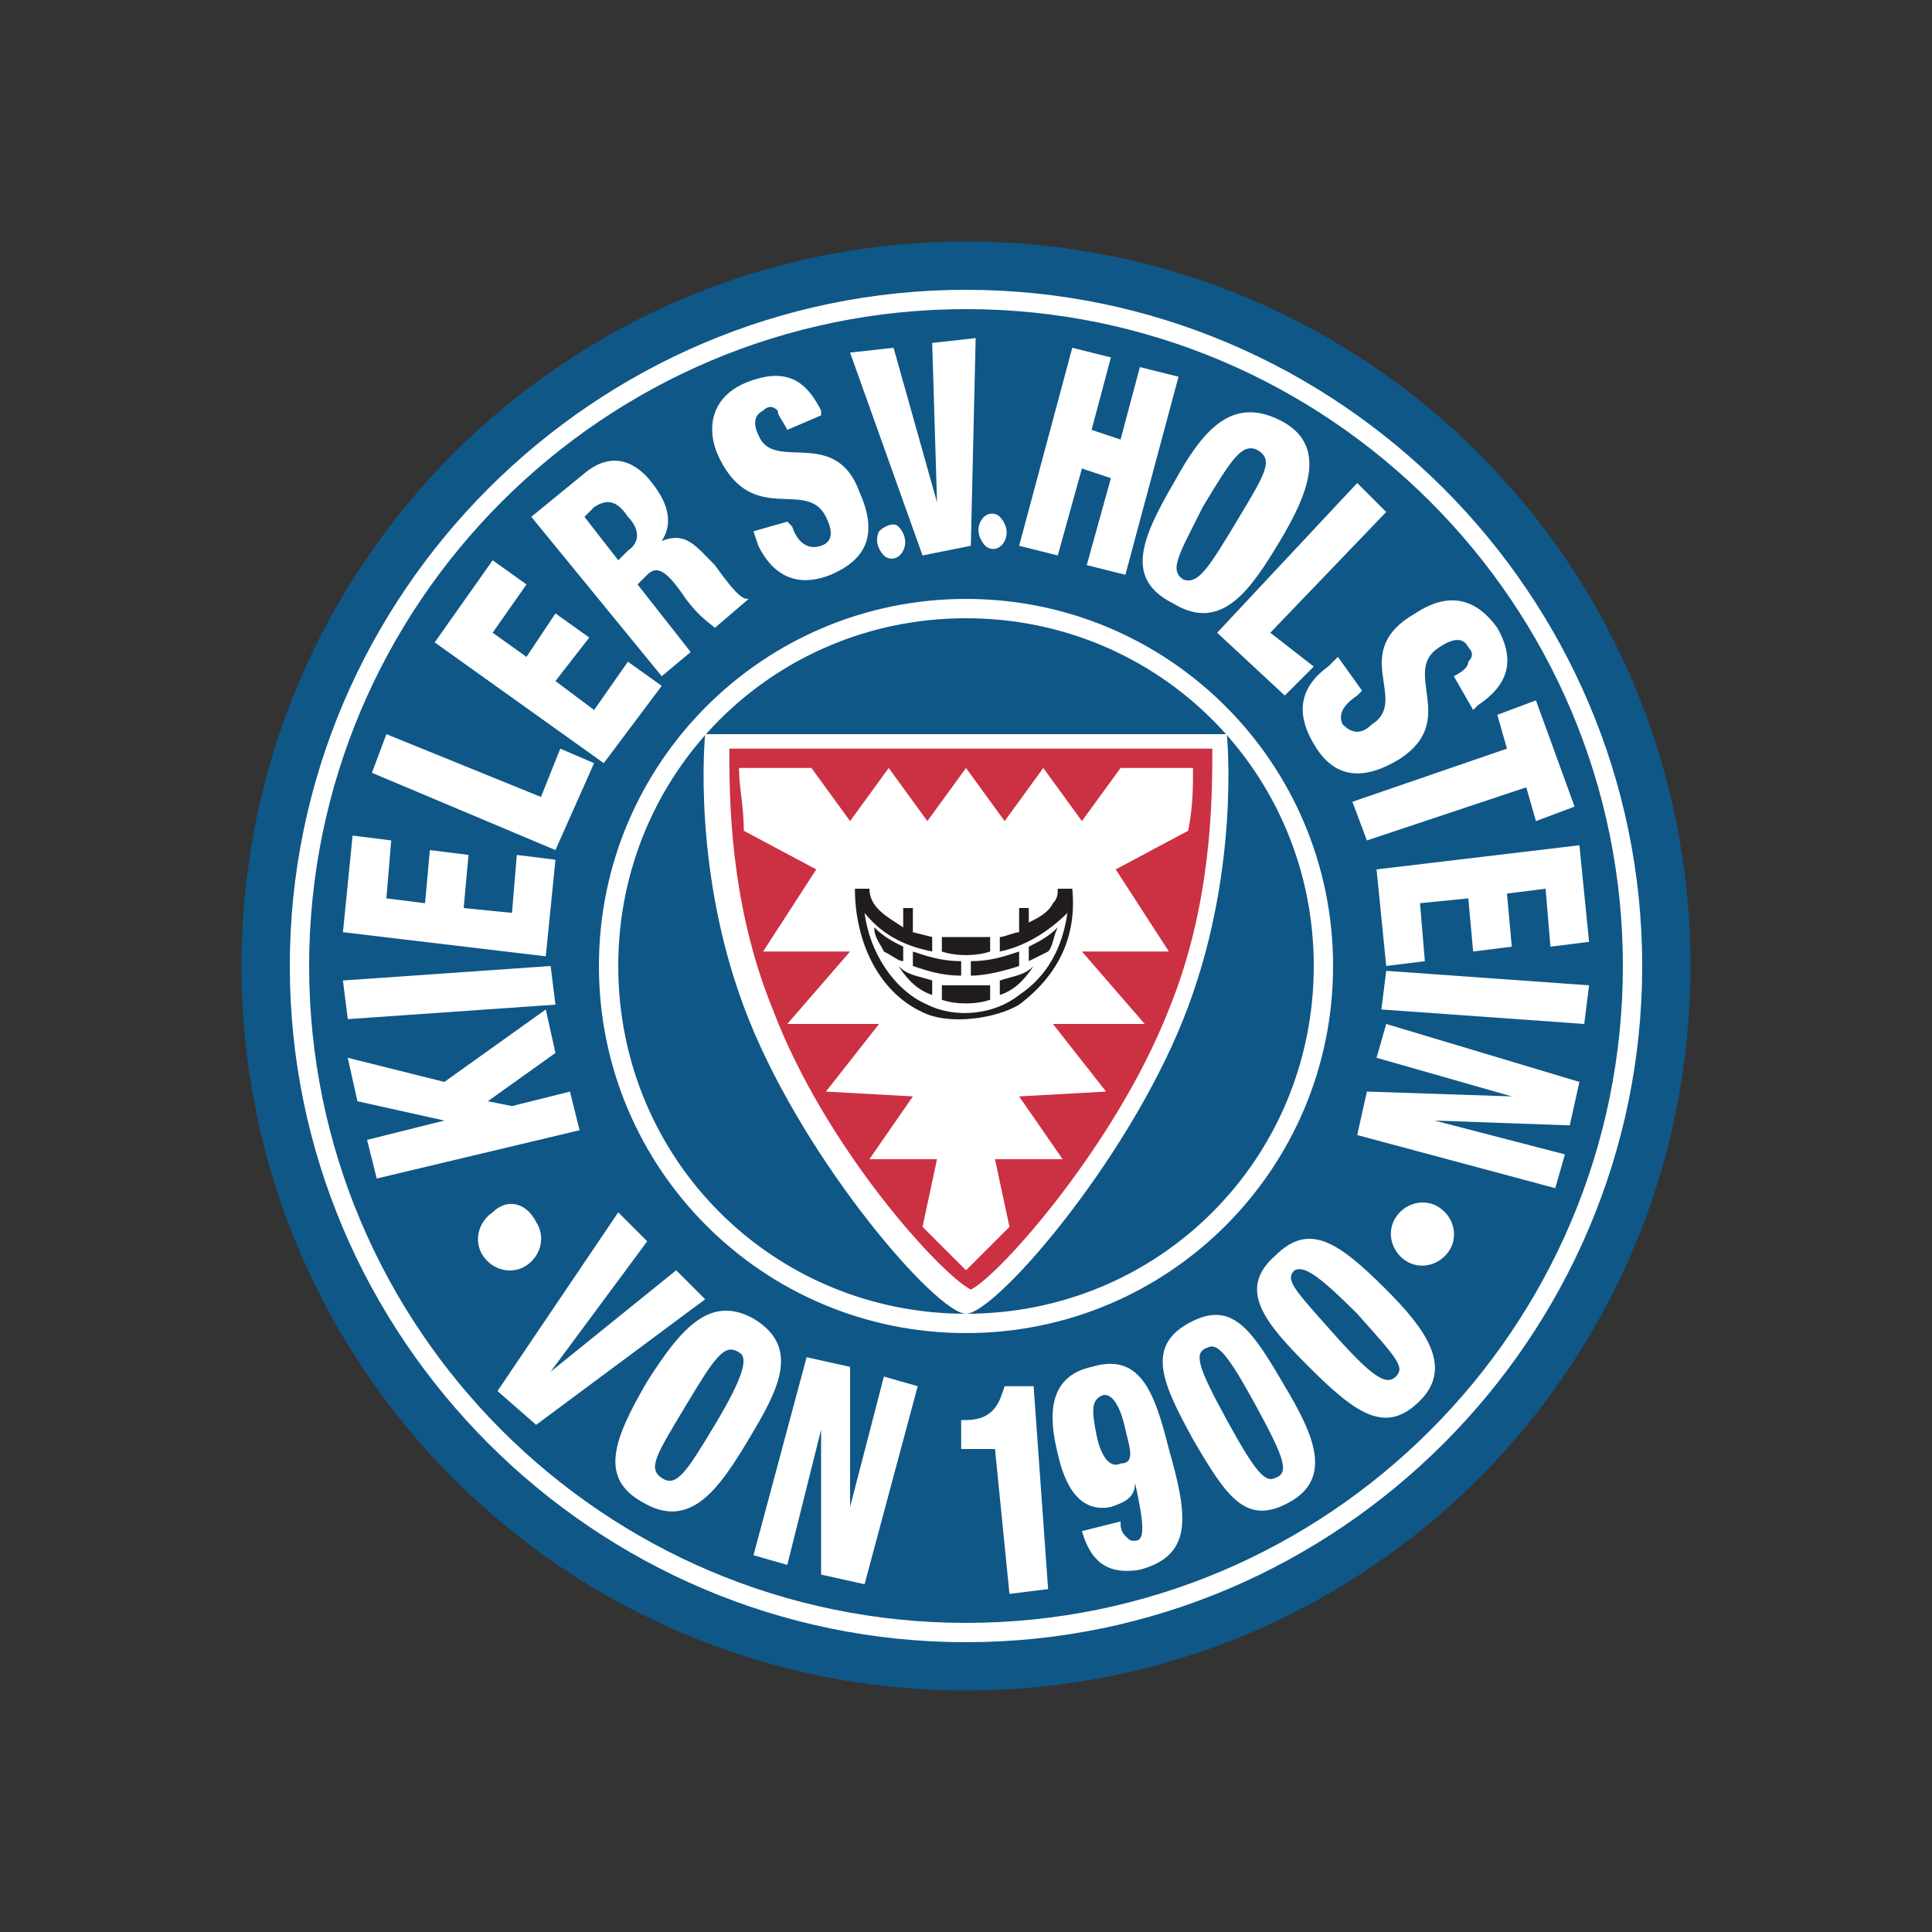 <svg baseProfile="tiny" xmlns="http://www.w3.org/2000/svg" width="40" height="40"><rect width="100%" height="100%" fill="#333333" stroke="none"/><path fill="#0F5787" d="M20 35c8.3 0 15-6.7 15-15S28.3 5 20 5 5 11.7 5 20s6.7 15 15 15"/><path fill-rule="evenodd" fill="#FFF" d="M20 34c-7.7 0-14-6.3-14-14S12.3 6 20 6s14 6.3 14 14-6.3 14-14 14zm0-27.6C12.5 6.4 6.4 12.5 6.4 20S12.5 33.6 20 33.6 33.6 27.5 33.6 20 27.5 6.4 20 6.4z"/><path fill-rule="evenodd" fill="#FFF" d="M20 27.6c-4.2 0-7.6-3.4-7.6-7.6s3.4-7.6 7.6-7.6c4.2 0 7.6 3.4 7.6 7.6s-3.4 7.6-7.6 7.6zm0-14.8c-4 0-7.2 3.2-7.2 7.2s3.2 7.2 7.2 7.2 7.2-3.2 7.2-7.2-3.2-7.2-7.2-7.2z"/><path fill="#FFF" d="M7.8 24.4l-.2-.8 1.6-.4-1.8-.4-.2-.9 2 .5 2.1-1.5.2.9-1.4 1 .5.1 1.2-.3.2.8-4.2 1M7.2 21.1l-.1-.8 4.3-.3.1.8-4.3.3M7.1 19.3l.2-2 .8.1-.1 1.2.8.1.1-1.1.8.1-.1 1.1 1 .1.1-1.2.8.1-.2 2-4.2-.5M7.7 16l.3-.8 3.2 1.3.4-1 .7.3-.8 1.8L7.7 16M9 13.3l1.2-1.7.7.5-.7 1 .7.5.6-.9.7.5-.7.9.8.6.7-1 .7.5-1.2 1.6L9 13.3"/><path fill-rule="evenodd" fill="#FFF" d="M12.1 9.8l-1.1.9 2.7 3.3.6-.5-1.1-1.4.2-.2c.2-.2.4-.1.8.5.3.4.5.5.6.6l.7-.6c-.1 0-.2 0-.7-.7-.4-.4-.6-.7-1.1-.5.2-.3.2-.7-.2-1.2-.3-.4-.8-.7-1.4-.2zm.9 1.6l-.2.2-.7-.9.2-.2c.3-.2.5-.1.7.2.2.2.3.5 0 .7z"/><path fill="#FFF" d="M16.3 10.8l.1.1c.1.3.3.5.6.4s.2-.4.1-.6c-.4-.8-1.5.2-2.2-1.2-.3-.6-.2-1.3.6-1.6s1.2 0 1.5.6v.1l-.7.3c-.1-.2-.2-.3-.2-.4-.1-.1-.2-.1-.3 0-.2.1-.2.3-.1.5.3.8 1.6-.2 2.1 1.2.4.9.1 1.4-.6 1.7-.5.2-1.1.2-1.5-.6l-.1-.3.7-.2M17.6 7.3l.9-.1.9 3.2-.1-3.3.9-.1-.1 4.3-1 .2-1.5-4.2M22.2 7.2l.8.2-.4 1.5.6.2.4-1.5.8.2-1.1 4.1-.8-.2.5-1.8-.6-.2-.5 1.8-.8-.2 1.1-4.1"/><path fill-rule="evenodd" fill="#FFF" d="M24.3 10c-.7 1.2-1 2 0 2.5 1 .6 1.6-.3 2.2-1.3.6-1 1-2 0-2.5s-1.6.2-2.2 1.3zm1.3.8c-.6 1-.8 1.3-1.1 1.2-.3-.2-.1-.5.4-1.5.6-1 .8-1.3 1.1-1.2.4.2.2.5-.4 1.5z"/><path fill="#FFF" d="M28.1 10l.6.6-2.4 2.5.9.7-.6.6-1.4-1.3 2.9-3.1M28.2 14.3l-.1.1c-.3.2-.4.4-.3.6.2.2.4.2.6 0 .8-.5-.5-1.5.9-2.3.6-.4 1.2-.4 1.7.3.4.7.2 1.2-.4 1.6l-.1.1-.4-.7c.2-.1.3-.2.3-.3.1-.1.1-.2 0-.3-.1-.2-.3-.2-.6 0-.8.5.4 1.5-.8 2.3-.8.5-1.4.4-1.8-.3-.3-.5-.4-1.1.3-1.6l.2-.2.5.7M31.2 15.5l-.2-.7.8-.3.8 2.2-.8.3-.2-.7-3.3 1.1-.3-.8 3.2-1.1M32.7 17.5l.2 2-.8.1-.1-1.2-.8.1.1 1.1-.8.1-.1-1.1-1 .1.1 1.2-.8.1-.2-2 4.2-.5M32.9 20.4l-.1.8-4.2-.3.1-.8 4.2.3M32.7 22.4l-.2.9-2.8-.1 2.7.7-.2.7-4.1-1.1.2-.9 3 .1-2.8-.8.2-.7 4 1.2M11.1 25.3c.2.3.1.7-.2.9-.3.2-.7.1-.9-.2-.2-.3-.1-.7.2-.9.3-.3.7-.2.9.2M29.8 25c.3.2.4.6.2.9s-.6.4-.9.2c-.3-.2-.4-.6-.2-.9.2-.3.6-.4.9-.2M20.7 10.7c.1.1.2.3.1.5s-.3.2-.4.1c-.1-.1-.2-.3-.1-.5s.3-.2.4-.1M18.6 10.9c.1.1.2.3.1.5s-.3.2-.4.1c-.1-.1-.2-.3-.1-.5.1-.1.3-.2.4-.1M12.8 25.1l.6.6-2 2.7 2.6-2.1.6.6-3.5 2.6-.8-.7 2.5-3.7"/><path fill-rule="evenodd" fill="#FFF" d="M13.4 28.6c-.7 1.2-1 2-.1 2.5 1 .6 1.6-.3 2.2-1.3.6-1 1.1-1.9.1-2.5-.9-.5-1.5.2-2.2 1.3zm1.4.9c-.6 1-.8 1.3-1.1 1.1-.3-.2-.1-.5.5-1.5s.8-1.3 1.1-1.1c.2.1.1.5-.5 1.5z"/><path fill="#FFF" d="M16.7 28.1l.9.2v2.9l.7-2.7.7.2-1.1 4.1-.9-.2v-3l-.7 2.8-.7-.2 1.1-4.1M20.6 30h-.7v-.6h.1c.6 0 .7-.4.8-.7h.6l.3 4.2-.8.1-.3-3"/><path fill-rule="evenodd" fill="#FFF" d="M23.3 31.8c-.1-.1-.1-.2-.1-.3l-.8.2c.2.7.6.9 1.2.8 1.1-.3 1-1.1.6-2.5-.3-1.2-.6-2-1.6-1.7-.9.2-.9 1-.7 1.8.2.9.6 1.2 1.1 1.1.3-.1.5-.2.5-.5.2.9.2 1.2 0 1.2-.1 0-.1 0-.2-.1zm-.5-2.9c.2-.1.4.2.5.7.1.4.2.7-.1.7-.2.1-.4-.1-.5-.6-.1-.5-.1-.7.1-.8zM24.7 29.8c.7 1.2 1.1 1.8 2 1.3s.5-1.4-.1-2.4c-.7-1.2-1.1-1.8-2-1.3s-.5 1.3.1 2.4zm1.3-.7c.6 1.1.7 1.4.4 1.5-.2.1-.4-.1-1-1.2s-.7-1.4-.4-1.5c.2-.1.4.1 1 1.2zM27.1 28.3c1 1 1.6 1.4 2.3.7.7-.7.1-1.5-.7-2.3-1-1-1.6-1.4-2.3-.7-.8.7-.2 1.4.7 2.3zm1-1.1c.8.9 1 1.1.8 1.3-.2.2-.5 0-1.3-.9s-1-1.1-.8-1.3c.2-.1.5.1 1.3.9z"/><path fill="#FFF" d="M25.4 15.2s.3 2.9-.9 5.9-3.9 6.1-4.5 6.1-3.3-3.1-4.5-6.1-.9-5.9-.9-5.9h10.8"/><path fill="#CC3043" d="M15.1 15.5c0 1 0 3.2.9 5.4 1.1 2.9 3.5 5.5 4.1 5.8.6-.3 3-3 4.1-5.8.9-2.2.9-4.4.9-5.4h-10"/><path fill="#FFF" d="M20.9 25.4l-.9.9-.9-.9.3-1.4H18l.9-1.3-1.8-.1 1.1-1.4h-1.9l1.3-1.5h-1.8l1.1-1.7-1.5-.8c0-.5-.1-.9-.1-1.3h1.5l.8 1.1.8-1.1.8 1.1.8-1.1.8 1.1.8-1.1.8 1.1.8-1.1h1.5c0 .4 0 .8-.1 1.3l-1.5.8 1.1 1.7h-1.8l1.3 1.5h-1.9l1.1 1.4-1.8.1.9 1.3h-1.4l.3 1.4"/><path fill="#211D1E" d="M18 18.4c0 .4.4.6.7.8v-.4h.2v.5l.4.1v.3c-.5-.1-1-.3-1.4-.8.1.8.6 1.6 1.3 1.9.6.3 1.4.2 1.9-.2.6-.4.9-1 1-1.7-.4.4-.9.7-1.4.8v-.3c.1 0 .3-.1.4-.1v-.5h.2v.3c.2-.1.4-.2.5-.4.1-.1.1-.2.1-.3h.3c.1 1-.3 1.8-1.1 2.4-.5.3-1.4.4-1.9.2-1-.4-1.5-1.5-1.5-2.6h.3"/><path fill="#211D1E" d="M18.7 19.6v.3c-.1 0-.2-.1-.4-.2-.1-.2-.2-.3-.2-.5.2.2.4.3.6.4M21.7 19.7l-.4.2v-.3c.2-.1.4-.2.6-.4-.1.2-.1.4-.2.5M20.5 19.4v.3c-.3.1-.7.1-1 0v-.3h1M19.9 19.9v.3c-.4 0-.7-.1-1-.2v-.3c.3.1.6.2 1 .2M21.1 20c-.3.1-.7.2-1 .2v-.3c.4 0 .7-.1 1-.2v.3M19.3 20.3v.3c-.3-.1-.5-.3-.7-.6.2.2.4.2.7.3M20.7 20.6v-.3c.3-.1.5-.1.7-.3-.2.3-.4.5-.7.6M20.5 20.4v.3c-.3.1-.7.1-1 0v-.3h1"/></svg>